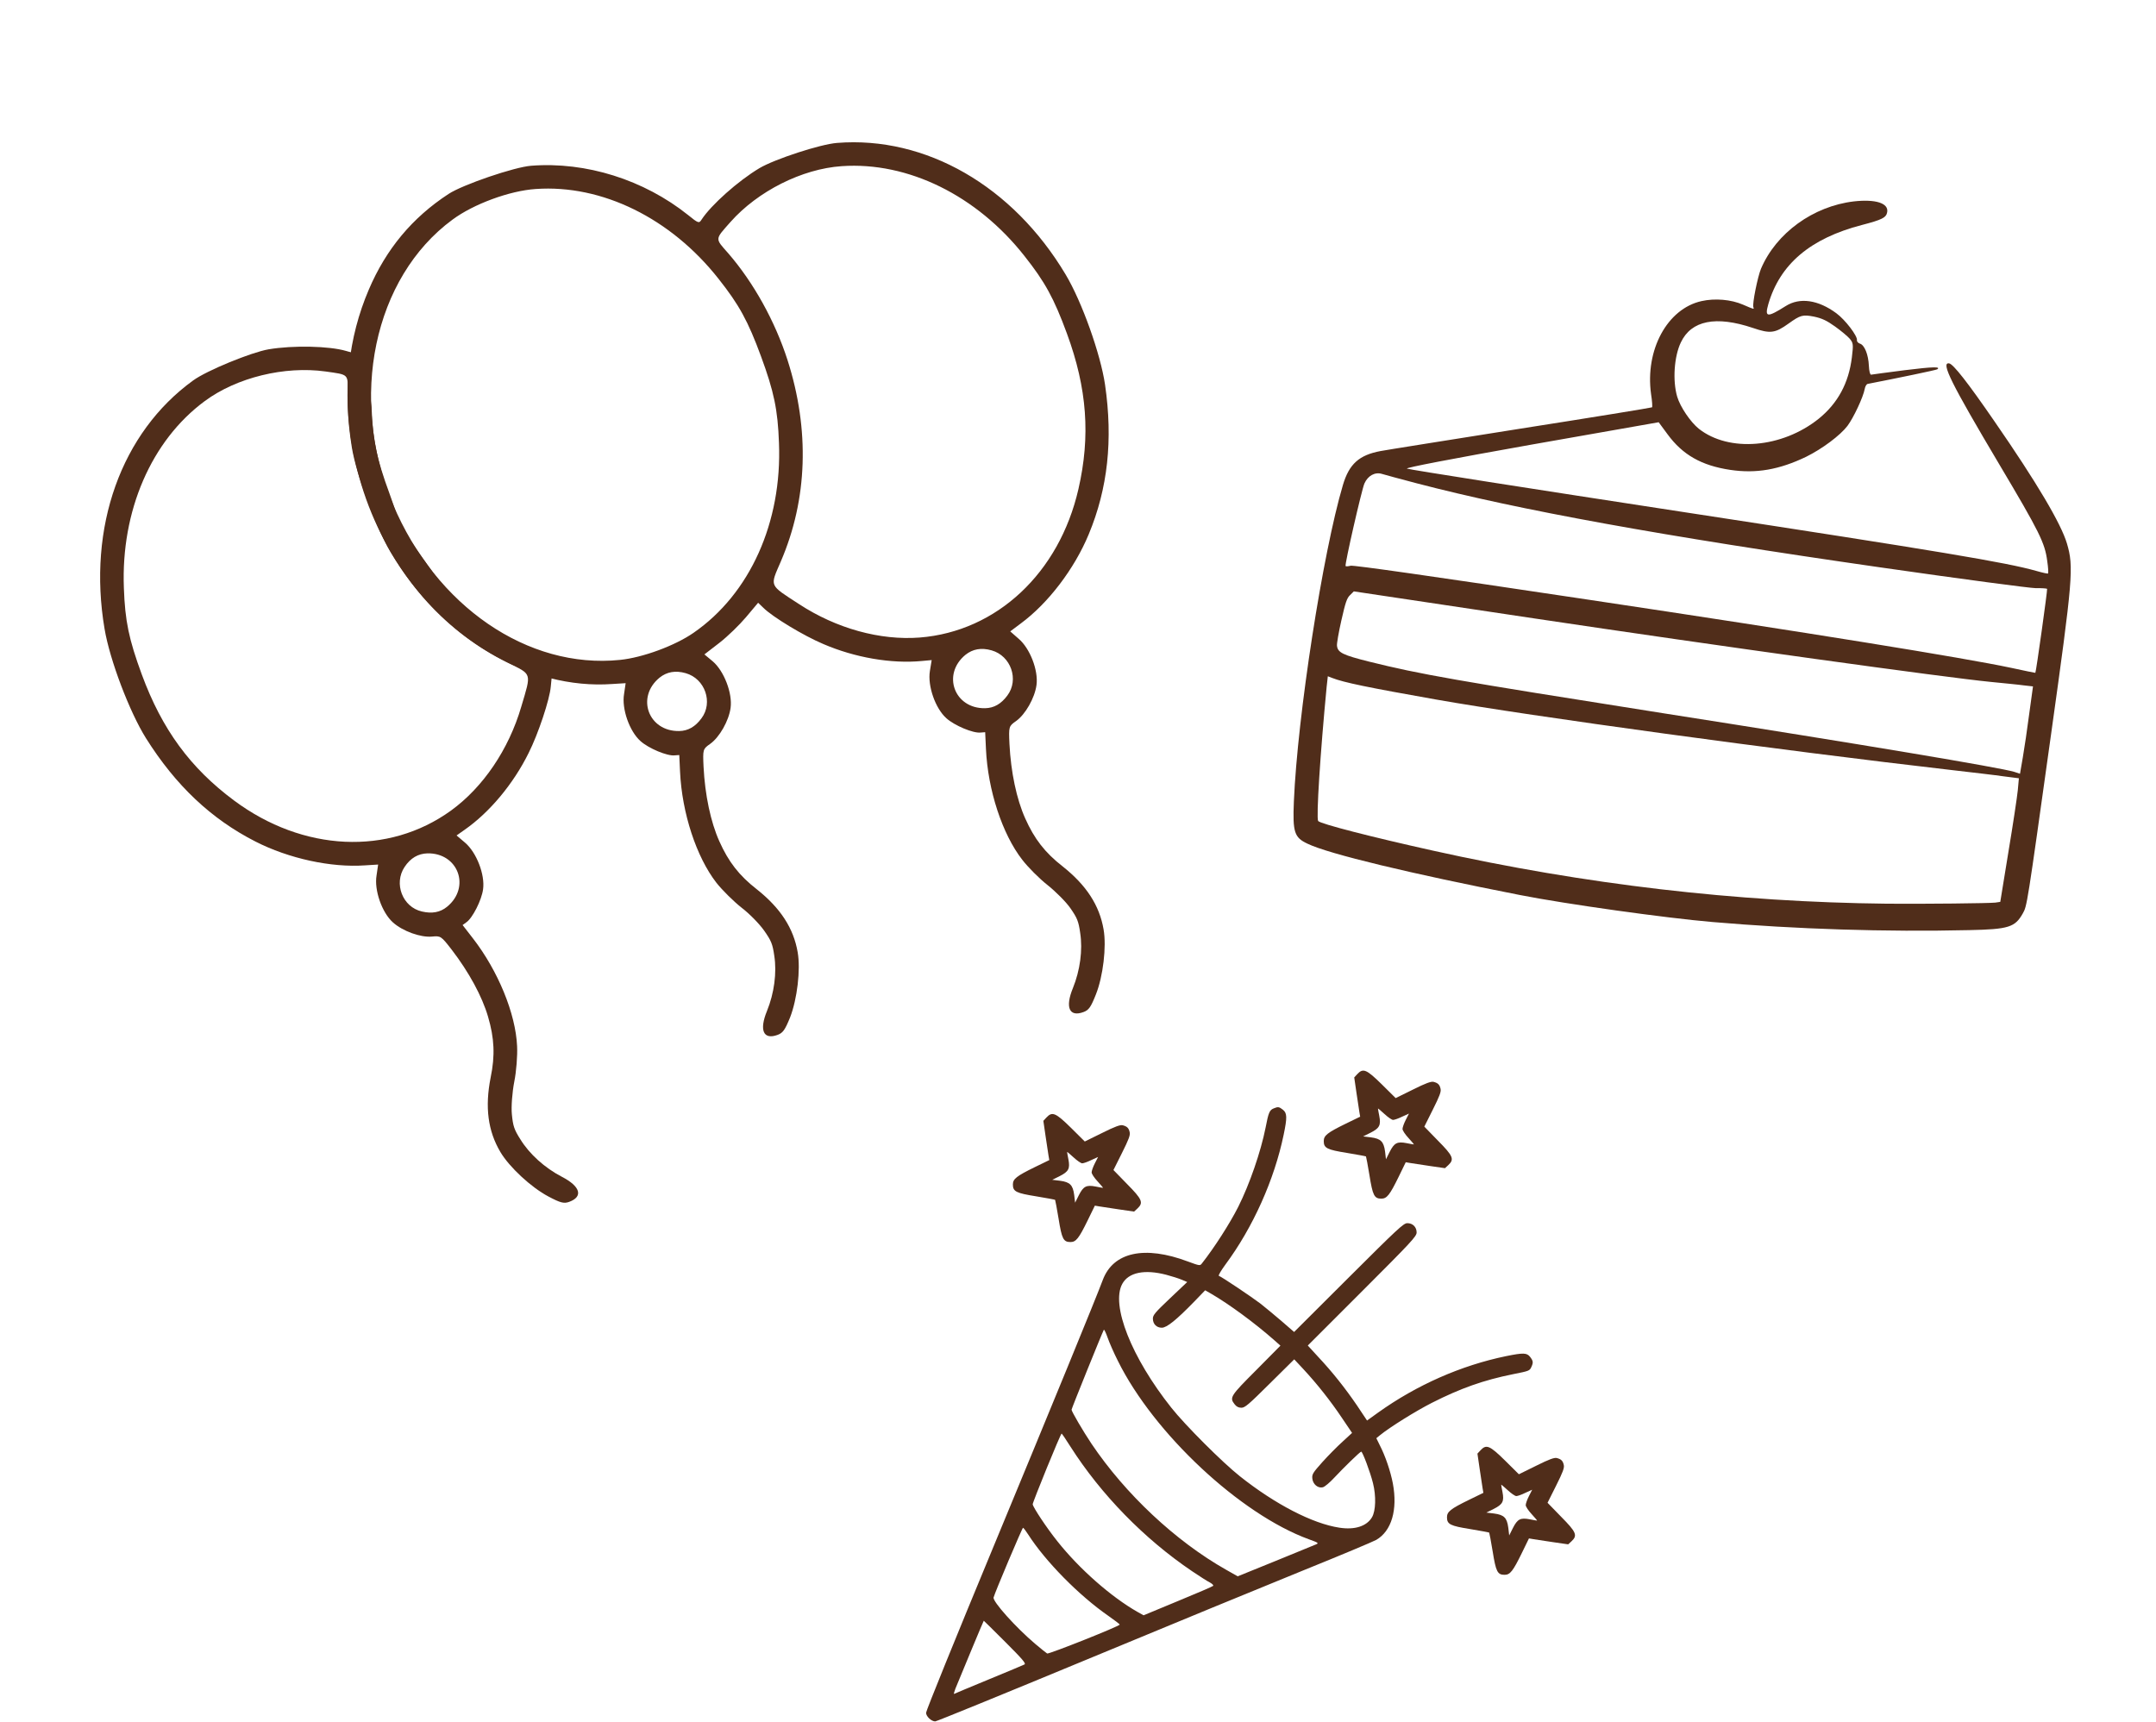 <?xml version="1.0" encoding="UTF-8"?> <svg xmlns="http://www.w3.org/2000/svg" width="149" height="119" viewBox="0 0 149 119" fill="none"> <path d="M128.112 13.921C125.312 14.255 122.756 16.099 121.701 18.574C121.472 19.12 121.087 21.023 121.174 21.233C121.236 21.393 121.236 21.393 120.455 21.056C119.633 20.7 118.519 20.603 117.588 20.812C115.225 21.339 113.682 24.182 114.104 27.238C114.179 27.713 114.207 28.135 114.17 28.153C114.132 28.182 110.055 28.847 105.098 29.624C100.139 30.412 95.778 31.104 95.408 31.176C93.927 31.453 93.239 32.069 92.808 33.524C91.416 38.211 89.667 49.49 89.419 55.392C89.33 57.525 89.446 57.89 90.368 58.318C91.834 59.025 97.518 60.387 105.03 61.86C108.2 62.486 115.149 63.457 118.358 63.729C124.136 64.224 130.335 64.422 136.098 64.288C138.816 64.231 139.255 64.088 139.787 63.147C140.092 62.612 140.078 62.692 141.739 50.819C143.259 39.958 143.325 39.19 142.845 37.564C142.442 36.205 140.782 33.381 137.828 29.11C135.995 26.446 134.986 25.158 134.703 25.116C134.114 25.027 134.827 26.468 138.155 32.071C140.955 36.782 141.32 37.521 141.483 38.775C141.551 39.226 141.574 39.612 141.535 39.641C141.509 39.66 141.153 39.584 140.738 39.464C138.679 38.877 134.036 38.1 116.321 35.388C105.921 33.795 97.336 32.451 97.234 32.389C97.122 32.326 100.282 31.721 105.835 30.732L114.63 29.184L115.246 30.019C116.287 31.439 117.592 32.18 119.577 32.477C121.366 32.745 122.97 32.464 124.825 31.57C125.926 31.027 127.172 30.1 127.679 29.434C128.101 28.871 128.775 27.429 128.869 26.886C128.9 26.706 128.995 26.546 129.075 26.535C131.067 26.148 133.829 25.576 133.882 25.526C134.15 25.334 133.6 25.345 131.645 25.586C130.432 25.74 129.378 25.884 129.309 25.897C129.239 25.91 129.173 25.644 129.157 25.282C129.123 24.512 128.858 23.846 128.538 23.751C128.411 23.709 128.318 23.602 128.333 23.512C128.382 23.229 127.525 22.103 126.909 21.651C125.649 20.72 124.382 20.542 123.415 21.151C122.122 21.966 121.947 21.94 122.206 21.028C123.009 18.26 125.108 16.475 128.681 15.549C130.064 15.188 130.357 15.046 130.423 14.661C130.531 14.04 129.618 13.752 128.112 13.921ZM126.818 22.566C127.227 22.859 127.686 23.241 127.836 23.414C128.076 23.705 128.093 23.801 127.982 24.701C127.765 26.477 127.009 27.872 125.694 28.939C123.16 30.973 119.493 31.282 117.405 29.635C116.835 29.178 116.121 28.132 115.909 27.416C115.585 26.311 115.696 24.634 116.166 23.661C116.887 22.145 118.59 21.809 121.139 22.666C122.343 23.078 122.675 23.035 123.608 22.363C124.426 21.778 124.579 21.732 125.37 21.885C125.909 22 126.241 22.154 126.818 22.566ZM97.92 33.408C104.997 35.258 114.859 37.048 129.927 39.213C135.703 40.043 140.286 40.649 140.7 40.653C141.104 40.644 141.446 40.672 141.475 40.699C141.509 40.762 140.713 46.466 140.661 46.505C140.649 46.514 139.915 46.358 139.019 46.166C135.684 45.458 125.06 43.738 109.604 41.423C98.948 39.826 93.553 39.053 93.343 39.103C93.168 39.146 93.009 39.157 92.993 39.12C92.92 39.028 94.107 33.846 94.292 33.422C94.531 32.878 95.026 32.604 95.515 32.758C95.716 32.823 96.807 33.114 97.92 33.408ZM140.238 49.341C140.104 50.377 139.902 51.738 139.796 52.349L139.601 53.48L139.209 53.351C138.264 53.059 128.76 51.461 114.978 49.303C100.436 47.009 98.166 46.611 94.625 45.732C92.791 45.272 92.451 45.105 92.398 44.633C92.378 44.491 92.515 43.7 92.701 42.881C92.984 41.636 93.08 41.337 93.307 41.127L93.563 40.875L106.074 42.75C118.726 44.645 134.429 46.824 137.565 47.131C138.5 47.225 139.546 47.324 139.884 47.374L140.499 47.443L140.238 49.341ZM139.449 54.617C139.404 55.074 139.115 57.003 138.799 58.892L138.238 62.335L137.893 62.387C137.437 62.435 133.031 62.483 130.416 62.462C119.995 62.351 109.542 61.133 99.014 58.79C94.833 57.862 91.233 56.94 91.098 56.746C90.953 56.55 91.246 52.012 91.685 47.461L91.765 46.742L92.059 46.856C92.865 47.174 94.562 47.521 99.253 48.351C105.866 49.516 122.897 51.847 134.889 53.226C136.282 53.388 137.884 53.571 138.473 53.659L139.524 53.793L139.449 54.617Z" fill="#502D1A"></path> <path d="M93.804 74.238L93.59 74.47L93.742 75.514C93.831 76.085 93.92 76.701 93.947 76.87L94 77.183L92.992 77.673C91.734 78.289 91.484 78.485 91.484 78.869C91.484 79.359 91.707 79.466 93.099 79.689C93.795 79.805 94.375 79.912 94.402 79.93C94.42 79.957 94.527 80.537 94.643 81.233C94.866 82.625 94.973 82.848 95.463 82.848C95.847 82.848 96.043 82.598 96.659 81.34L97.15 80.332L97.462 80.385C97.631 80.412 98.247 80.501 98.818 80.591L99.862 80.742L100.094 80.528C100.522 80.127 100.424 79.895 99.371 78.833L98.434 77.87L99.023 76.692C99.487 75.764 99.603 75.461 99.558 75.264C99.496 74.97 99.38 74.854 99.068 74.774C98.898 74.738 98.541 74.863 97.649 75.309L96.454 75.898L95.499 74.952C94.437 73.908 94.205 73.81 93.804 74.238ZM96.275 77.406C96.364 77.406 96.65 77.307 96.9 77.183L97.373 76.968L97.15 77.406C97.025 77.646 96.927 77.932 96.927 78.03C96.927 78.137 97.114 78.414 97.337 78.654C97.569 78.904 97.729 79.101 97.712 79.101C97.685 79.101 97.462 79.065 97.203 79.011C96.561 78.886 96.356 78.994 96.043 79.609L95.784 80.127L95.722 79.6C95.677 79.234 95.588 79.002 95.454 78.878C95.329 78.744 95.098 78.654 94.732 78.61L94.205 78.547L94.723 78.289C95.338 77.977 95.445 77.771 95.321 77.129C95.267 76.87 95.231 76.647 95.231 76.62C95.231 76.603 95.428 76.763 95.677 76.995C95.918 77.218 96.186 77.406 96.275 77.406Z" fill="#502D1A"></path> <path d="M102.32 100.238L102.105 100.47L102.257 101.514C102.346 102.085 102.436 102.701 102.462 102.87L102.516 103.182L101.508 103.673C100.25 104.289 100 104.485 100 104.869C100 105.359 100.223 105.466 101.615 105.689C102.311 105.805 102.891 105.912 102.917 105.93C102.935 105.957 103.042 106.537 103.158 107.233C103.381 108.625 103.488 108.848 103.979 108.848C104.363 108.848 104.559 108.598 105.174 107.34L105.665 106.332L105.977 106.385C106.147 106.412 106.763 106.501 107.333 106.591L108.377 106.742L108.609 106.528C109.037 106.127 108.939 105.895 107.887 104.833L106.95 103.869L107.539 102.692C108.003 101.764 108.119 101.461 108.074 101.264C108.012 100.97 107.896 100.854 107.583 100.774C107.414 100.738 107.057 100.863 106.165 101.309L104.969 101.898L104.015 100.952C102.953 99.908 102.721 99.81 102.32 100.238ZM104.791 103.406C104.88 103.406 105.166 103.307 105.415 103.182L105.888 102.968L105.665 103.406C105.54 103.646 105.442 103.932 105.442 104.03C105.442 104.137 105.629 104.414 105.853 104.655C106.084 104.904 106.245 105.101 106.227 105.101C106.2 105.101 105.977 105.065 105.719 105.011C105.076 104.887 104.871 104.994 104.559 105.609L104.3 106.127L104.238 105.6C104.193 105.234 104.104 105.002 103.97 104.878C103.845 104.744 103.613 104.655 103.247 104.61L102.721 104.547L103.239 104.289C103.854 103.977 103.961 103.771 103.836 103.129C103.783 102.87 103.747 102.647 103.747 102.62C103.747 102.603 103.943 102.763 104.193 102.995C104.434 103.218 104.702 103.406 104.791 103.406Z" fill="#502D1A"></path> <path d="M72.32 77.238L72.106 77.47L72.257 78.514C72.346 79.085 72.436 79.701 72.462 79.87L72.516 80.183L71.508 80.673C70.25 81.289 70 81.485 70 81.869C70 82.359 70.223 82.466 71.615 82.689C72.311 82.805 72.891 82.912 72.917 82.93C72.935 82.957 73.042 83.537 73.158 84.233C73.381 85.625 73.488 85.848 73.979 85.848C74.363 85.848 74.559 85.598 75.174 84.34L75.665 83.332L75.977 83.385C76.147 83.412 76.763 83.501 77.334 83.591L78.377 83.742L78.609 83.528C79.037 83.127 78.939 82.895 77.887 81.833L76.95 80.87L77.539 79.692C78.003 78.764 78.119 78.461 78.074 78.264C78.011 77.97 77.895 77.854 77.583 77.774C77.414 77.738 77.057 77.863 76.165 78.309L74.969 78.898L74.015 77.952C72.953 76.908 72.721 76.81 72.32 77.238ZM74.791 80.406C74.88 80.406 75.166 80.307 75.415 80.183L75.888 79.968L75.665 80.406C75.54 80.646 75.442 80.932 75.442 81.03C75.442 81.137 75.629 81.414 75.853 81.654C76.085 81.904 76.245 82.101 76.227 82.101C76.2 82.101 75.977 82.065 75.719 82.011C75.076 81.886 74.871 81.994 74.559 82.609L74.3 83.127L74.238 82.6C74.193 82.234 74.104 82.002 73.97 81.878C73.845 81.744 73.613 81.654 73.247 81.61L72.721 81.547L73.239 81.289C73.854 80.977 73.961 80.771 73.836 80.129C73.783 79.87 73.747 79.647 73.747 79.62C73.747 79.603 73.943 79.763 74.193 79.995C74.434 80.218 74.702 80.406 74.791 80.406Z" fill="#502D1A"></path> <path d="M88.043 76.603C87.74 76.719 87.669 76.87 87.464 77.941C87.133 79.609 86.357 81.857 85.572 83.419C85.001 84.552 83.922 86.238 83.056 87.335C82.931 87.496 82.896 87.487 82.093 87.192C79.104 86.068 76.936 86.541 76.213 88.468C75.741 89.735 72.77 96.979 68.586 107.078C66.061 113.163 64 118.248 64 118.382C64 118.632 64.366 118.98 64.633 118.98C64.723 118.98 69.397 117.071 75.036 114.733C80.665 112.396 87.41 109.621 90.006 108.568C92.611 107.516 94.904 106.552 95.109 106.436C96.171 105.821 96.599 104.357 96.26 102.537C96.1 101.699 95.743 100.637 95.35 99.879L95.118 99.406L95.368 99.201C96.055 98.639 97.866 97.515 98.954 96.962C100.944 95.953 102.532 95.391 104.566 94.981C105.69 94.758 105.708 94.749 105.833 94.481C105.976 94.169 105.958 94.062 105.744 93.785C105.521 93.5 105.28 93.491 104.093 93.732C100.971 94.374 97.902 95.73 95.234 97.639L94.476 98.184L93.78 97.14C92.977 95.962 92.076 94.82 91.068 93.75L90.381 93L94.137 89.244C97.554 85.827 97.902 85.453 97.902 85.185C97.902 84.81 97.634 84.543 97.259 84.543C97.001 84.543 96.608 84.909 93.2 88.308L89.435 92.064L88.561 91.305C88.079 90.895 87.428 90.351 87.107 90.101C86.536 89.664 84.412 88.236 84.234 88.183C84.18 88.165 84.386 87.817 84.68 87.415C86.598 84.828 88.07 81.536 88.713 78.431C88.962 77.236 88.954 76.933 88.659 76.701C88.4 76.496 88.32 76.487 88.043 76.603ZM80.603 88.111C80.978 88.209 81.451 88.361 81.665 88.45L82.048 88.611L80.862 89.735C79.836 90.707 79.675 90.895 79.675 91.136C79.675 91.51 79.925 91.769 80.291 91.769C80.639 91.769 81.308 91.225 82.548 89.949L83.288 89.182L83.708 89.423C84.948 90.145 86.714 91.439 88.088 92.652L88.49 93.009L86.821 94.695C85.019 96.498 84.957 96.596 85.331 97.069C85.456 97.229 85.599 97.3 85.795 97.3C86.036 97.3 86.295 97.077 87.758 95.623L89.444 93.955L90.069 94.624C91.014 95.641 91.96 96.837 92.736 97.996L93.441 99.04L92.781 99.647C92.415 99.977 91.79 100.61 91.389 101.056C90.738 101.788 90.666 101.895 90.693 102.181C90.729 102.591 91.086 102.885 91.425 102.796C91.558 102.76 91.906 102.466 92.21 102.136C92.861 101.44 93.994 100.334 94.074 100.334C94.164 100.334 94.699 101.752 94.886 102.511C95.109 103.394 95.082 104.429 94.815 104.875C94.449 105.49 93.628 105.758 92.558 105.589C90.72 105.312 88.124 103.974 85.679 102.029C84.475 101.074 81.906 98.505 80.951 97.3C78.194 93.83 76.758 90.199 77.561 88.736C77.998 87.942 79.104 87.719 80.603 88.111ZM77.257 94.062C79.737 99.076 85.715 104.661 90.452 106.391C91.121 106.632 91.157 106.659 90.943 106.748C90.818 106.802 89.551 107.319 88.133 107.899L85.537 108.952L84.734 108.497C81.245 106.525 77.766 103.26 75.428 99.781C74.866 98.942 74.055 97.559 74.055 97.434C74.055 97.354 76.187 92.081 76.285 91.912C76.312 91.876 76.428 92.117 76.544 92.447C76.66 92.786 76.981 93.518 77.257 94.062ZM73.983 99.995C76.089 103.296 79.068 106.356 82.378 108.595C82.896 108.943 83.449 109.3 83.618 109.38C83.779 109.469 83.877 109.568 83.841 109.612C83.797 109.657 82.7 110.13 81.397 110.665L79.033 111.646L78.631 111.423C76.802 110.388 74.581 108.435 73.064 106.516C72.342 105.615 71.396 104.188 71.369 103.974C71.36 103.84 73.296 99.085 73.368 99.085C73.394 99.094 73.671 99.495 73.983 99.995ZM71.057 106.061C72.252 107.926 74.572 110.281 76.606 111.691C77.034 111.994 77.382 112.253 77.382 112.289C77.382 112.396 72.475 114.349 72.368 114.287C72.306 114.251 71.931 113.948 71.539 113.618C70.2 112.485 68.595 110.692 68.666 110.415C68.755 110.067 70.647 105.597 70.7 105.597C70.736 105.597 70.896 105.812 71.057 106.061ZM69.478 113.493C70.691 114.706 70.923 114.983 70.798 115.045C70.718 115.09 69.603 115.554 68.327 116.08C67.051 116.607 65.981 117.053 65.936 117.079C65.9 117.097 65.945 116.946 66.025 116.723C66.427 115.741 67.97 112.021 67.988 112.021C67.997 112.021 68.666 112.681 69.478 113.493Z" fill="#502D1A"></path> <path d="M31.005 13.402C28.489 15.041 26.673 17.23 25.484 20.027C24.067 23.341 23.673 26.992 24.316 30.929C24.623 32.818 25.98 36.461 26.995 38.166C30.533 44.109 36.555 47.694 42.328 47.276L43.238 47.22L43.128 47.974C42.956 48.984 43.497 50.538 44.26 51.219C44.819 51.726 46.122 52.271 46.627 52.209L46.944 52.186L46.998 53.345C47.132 56.197 48.125 59.229 49.511 61.015C49.919 61.532 50.698 62.3 51.246 62.734C51.808 63.164 52.483 63.861 52.806 64.317C53.298 65.02 53.392 65.234 53.51 66.059C53.694 67.233 53.503 68.653 53.006 69.875C52.458 71.209 52.755 71.891 53.739 71.529C54.108 71.393 54.249 71.186 54.6 70.328C55.095 69.059 55.336 67.016 55.128 65.82C54.842 64.157 53.942 62.766 52.298 61.463C51.081 60.515 50.342 59.561 49.713 58.148C49.114 56.817 48.72 54.945 48.622 52.995C48.567 51.79 48.575 51.771 49.08 51.415C49.72 50.962 50.371 49.822 50.491 48.925C50.63 47.912 50.034 46.378 49.263 45.715L48.681 45.231L49.72 44.43C50.287 43.989 51.11 43.189 51.563 42.65L52.394 41.661L52.755 42.009C53.392 42.644 55.546 43.945 56.904 44.516C59.08 45.452 61.6 45.89 63.712 45.686L64.388 45.624L64.264 46.383C64.097 47.406 64.639 48.96 65.401 49.641C65.961 50.149 67.263 50.694 67.768 50.632L68.085 50.608L68.139 51.767C68.269 54.605 69.266 57.652 70.647 59.424C71.036 59.932 71.826 60.727 72.392 61.171C72.964 61.627 73.677 62.342 73.976 62.775C74.439 63.443 74.538 63.67 74.651 64.482C74.835 65.655 74.644 67.075 74.147 68.297C73.599 69.632 73.897 70.314 74.88 69.951C75.249 69.816 75.39 69.609 75.736 68.736C76.236 67.482 76.477 65.438 76.269 64.243C75.983 62.579 75.083 61.188 73.44 59.885C72.222 58.937 71.483 57.984 70.854 56.571C70.255 55.239 69.861 53.368 69.763 51.417C69.708 50.212 69.716 50.194 70.221 49.837C70.861 49.384 71.512 48.245 71.632 47.347C71.771 46.334 71.175 44.8 70.39 44.143L69.817 43.64L70.546 43.093C72.438 41.698 74.248 39.325 75.243 36.926C76.559 33.758 76.925 30.411 76.368 26.582C76.059 24.477 74.772 20.855 73.645 18.974C69.996 12.855 63.974 9.394 57.853 9.878C56.69 9.965 53.534 11.003 52.489 11.62C51.001 12.509 49.146 14.17 48.49 15.171C48.315 15.453 48.264 15.441 47.555 14.864C44.499 12.421 40.498 11.163 36.712 11.456C35.549 11.543 31.98 12.763 31.005 13.402ZM37.024 13.063C41.607 12.741 46.364 15.085 49.659 19.272C51.078 21.061 51.698 22.198 52.593 24.63C53.489 27.062 53.754 28.33 53.834 30.612C54.055 36.101 51.827 41.048 47.93 43.739C46.645 44.631 44.404 45.456 42.847 45.611C36.478 46.264 30.124 41.901 27.155 34.849C24.072 27.528 25.826 19.187 31.272 15.181C32.721 14.104 35.222 13.183 37.024 13.063ZM58.165 11.485C62.748 11.164 67.505 13.508 70.8 17.694C72.219 19.484 72.839 20.62 73.734 23.052C75.133 26.851 75.369 30.146 74.529 33.807C73.202 39.601 68.887 43.642 63.565 44.065C60.836 44.278 57.797 43.442 55.22 41.753C53.119 40.386 53.203 40.572 53.964 38.803C55.811 34.508 55.971 29.716 54.425 24.886C53.564 22.209 52.081 19.528 50.327 17.505C49.396 16.451 49.395 16.576 50.49 15.335C52.377 13.213 55.425 11.672 58.165 11.485ZM47.39 46.529C48.724 46.907 49.3 48.556 48.477 49.651C48.053 50.226 47.555 50.518 46.938 50.528C44.811 50.566 43.936 48.188 45.58 46.839C46.084 46.436 46.679 46.325 47.39 46.529ZM68.531 44.952C69.865 45.329 70.441 46.979 69.618 48.073C69.194 48.648 68.696 48.94 68.079 48.95C65.952 48.989 65.077 46.611 66.721 45.261C67.225 44.858 67.82 44.748 68.531 44.952Z" fill="#502D1A"></path> <path fill-rule="evenodd" clip-rule="evenodd" d="M38.114 46.951L38.065 47.45C37.991 48.346 37.195 50.734 36.531 52.049C35.482 54.173 33.847 56.14 32.107 57.355L31.553 57.745L32.139 58.243C32.929 58.914 33.525 60.447 33.386 61.461C33.289 62.21 32.651 63.469 32.227 63.749L31.97 63.937L32.681 64.854C34.422 67.099 35.638 70.065 35.736 72.309C35.769 72.949 35.684 74.066 35.54 74.771C35.401 75.489 35.322 76.496 35.375 77.019C35.455 77.827 35.527 78.065 35.968 78.756C36.589 79.768 37.655 80.726 38.825 81.334C40.108 81.995 40.324 82.707 39.34 83.069C38.971 83.204 38.729 83.138 37.9 82.699C36.706 82.068 35.198 80.668 34.58 79.623C33.72 78.171 33.503 76.529 33.909 74.471C34.222 72.96 34.166 71.755 33.728 70.271C33.321 68.87 32.407 67.189 31.217 65.641C30.478 64.688 30.459 64.679 29.844 64.735C29.063 64.805 27.828 64.36 27.155 63.755C26.393 63.073 25.852 61.519 26.023 60.51L26.133 59.756L25.223 59.812C22.879 59.976 19.962 59.344 17.649 58.163C14.593 56.604 12.144 54.294 10.085 51.018C8.956 49.215 7.587 45.623 7.225 43.46C6.035 36.435 8.375 29.895 13.349 26.296C14.29 25.608 17.365 24.351 18.561 24.144C20.27 23.856 22.76 23.917 23.908 24.254L25.288 24.646L25.678 28.133C25.758 30.415 26.023 31.683 26.918 34.115C27.813 36.547 27.124 35.644 29.853 39.474C32.581 43.303 38.224 45.876 38.224 45.876L38.114 46.951ZM8.561 40.641C8.354 35.318 10.456 30.448 14.153 27.721C16.36 26.087 19.679 25.284 22.492 25.675C24.13 25.91 24.049 25.816 24.023 27.222C24 29.899 24.609 32.902 25.689 35.498C27.645 40.178 30.873 43.721 35.065 45.793C36.791 46.647 36.735 46.45 36.022 48.854C35.155 51.811 33.384 54.417 31.168 56.025C26.842 59.153 20.937 58.876 16.17 55.325C13.157 53.083 11.2 50.421 9.801 46.623C8.906 44.191 8.641 42.923 8.561 40.641ZM29.159 63.001C27.823 62.702 27.192 61.072 27.962 59.92C28.372 59.304 28.897 59.002 29.541 58.982C31.668 58.944 32.543 61.321 30.899 62.671C30.423 63.063 29.855 63.164 29.159 63.001Z" fill="#502D1A"></path> </svg> 